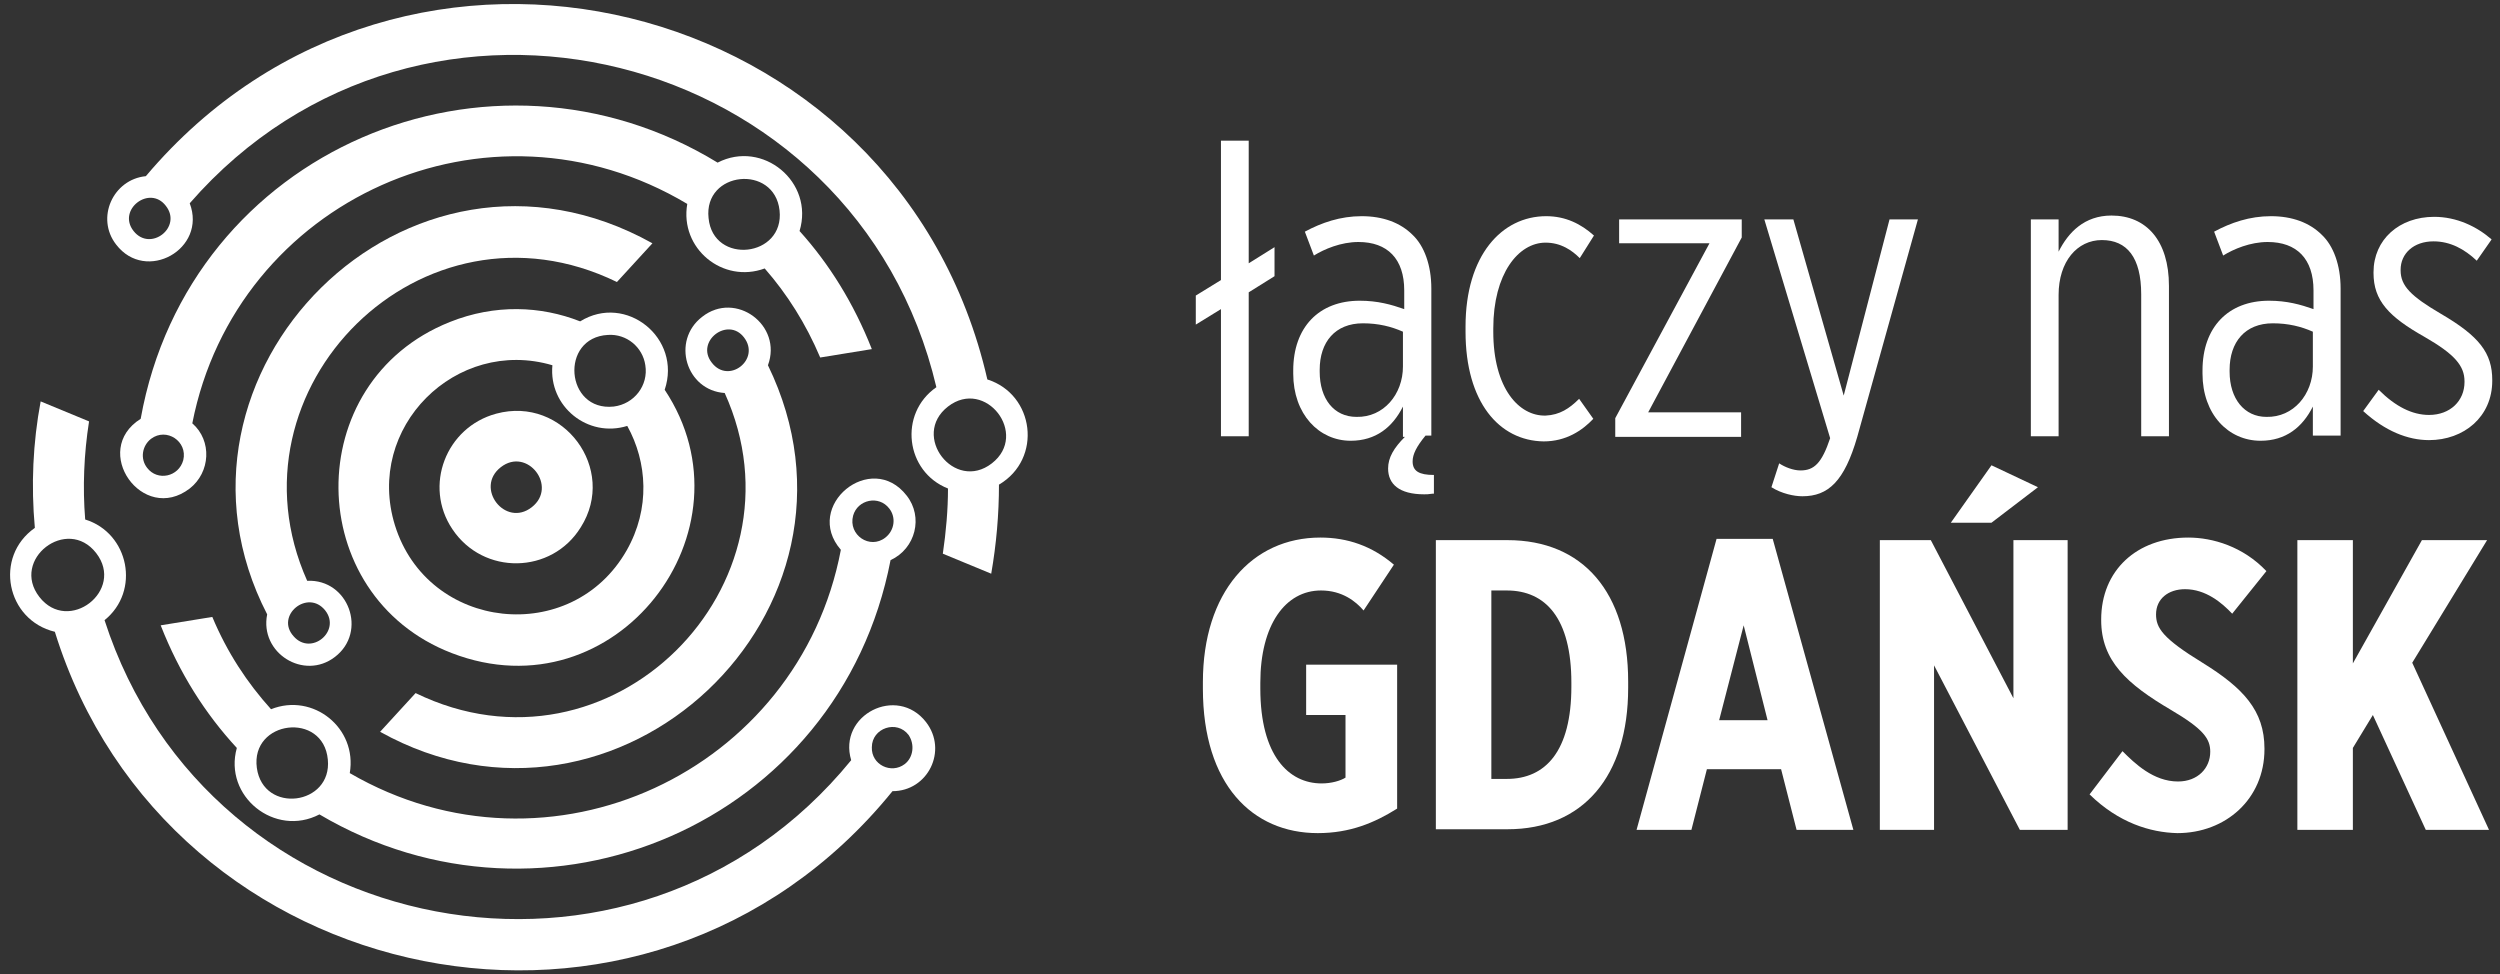 <?xml version="1.0" encoding="utf-8"?>
<!-- Generator: Adobe Illustrator 21.0.2, SVG Export Plug-In . SVG Version: 6.00 Build 0)  -->
<svg version="1.1" id="Warstwa_1" xmlns="http://www.w3.org/2000/svg" xmlns:xlink="http://www.w3.org/1999/xlink" x="0px" y="0px"
	 viewBox="0 0 387.4 151" style="enable-background:new 0 0 387.4 151;" xml:space="preserve">
<rect x="0" y="0" width="387.4" height="151" fill="#333333" stroke="none"/>
<style type="text/css">
	.st0{fill:#FFFFFF;}
</style>
<g>
	<polygon class="st0" points="189.2,21.8 189.2,43.4 185.3,45.8 185.3,50.3 189.2,47.9 189.2,67.6 193.5,67.6 193.5,45.3 
		197.5,42.8 197.5,38.3 193.5,40.8 193.5,21.8 	"/>
	<g>
		<path class="st0" d="M217.4,56.8v-5.4c-1.8-0.8-3.8-1.3-6.2-1.3c-4.3,0-6.7,2.9-6.7,7.2v0.3c0,4.2,2.2,7,5.7,7
			C214.4,64.7,217.4,61.1,217.4,56.8 M222,76.5c-0.6,0.1-1,0.1-1.3,0.1c-3.9,0-5.6-1.6-5.6-4c0-1.7,0.9-3.2,2.6-4.9h-0.3V63
			c-1.6,3.2-4.2,5.3-8.1,5.3c-4.9,0-8.9-4.1-8.9-10.4v-0.5c0-6.7,4-10.8,10.3-10.8c2.8,0,4.9,0.6,6.9,1.3v-2.9
			c0-4.9-2.6-7.5-7.1-7.5c-2.7,0-5.3,1.1-6.9,2.1l-1.4-3.7c2.6-1.4,5.5-2.4,8.8-2.4c3.3,0,6,1,7.9,2.9c1.8,1.7,2.9,4.7,2.9,8.3v22.8
			h-0.9c-1.4,1.7-2,2.9-2,4c0,1.5,1,2.1,3.3,2.1V76.5z"/>
		<path class="st0" d="M227.1,51.4v-0.8c0-11,5.6-17.1,12.5-17.1c3,0,5.4,1.2,7.4,3l-2.2,3.5c-1.2-1.2-2.9-2.4-5.3-2.4
			c-4.2,0-8.1,4.8-8.1,13.3v0.5c0,8.8,4,13.1,8.1,13c2.2-0.1,3.7-1.1,5.2-2.6l2.2,3.1c-1.7,1.8-4.2,3.5-7.7,3.5
			C232.3,68.3,227.1,62.3,227.1,51.4"/>
	</g>
	<polygon class="st0" points="250.3,64.8 264.9,37.7 250.9,37.7 250.9,34 269.9,34 269.9,36.8 255.4,63.9 269.8,63.9 269.8,67.7 
		250.3,67.7 	"/>
	<g>
		<path class="st0" d="M292.8,34h4.4l-9.4,33.7c-2,6.9-4.5,9.2-8.5,9.2c-1.3,0-3.2-0.4-4.8-1.4l1.2-3.7c0.9,0.6,2.2,1.1,3.3,1.1
			c2.1,0,3.3-1.1,4.6-5L273.4,34h4.5l7.8,27.3L292.8,34z"/>
		<path class="st0" d="M314.7,34h4.3V39c1.5-3,4-5.6,8.2-5.6c5.4,0,8.9,3.9,8.9,10.9v23.3h-4.3v-22c0-5.7-2.2-8.4-6.1-8.4
			c-3.8,0-6.7,3.3-6.7,8.5v21.9h-4.3V34z"/>
		<path class="st0" d="M358.4,56.8v-5.4c-1.8-0.8-3.8-1.3-6.2-1.3c-4.3,0-6.7,2.9-6.7,7.2v0.3c0,4.2,2.3,7,5.7,7
			C355.4,64.7,358.4,61.1,358.4,56.8 M341.3,57.9v-0.5c0-6.7,4-10.8,10.3-10.8c2.8,0,4.9,0.6,6.9,1.3v-2.9c0-4.9-2.6-7.5-7.1-7.5
			c-2.7,0-5.3,1.1-6.9,2.1l-1.4-3.7c2.6-1.4,5.5-2.4,8.8-2.4c3.3,0,6,1,7.9,2.9c1.8,1.7,2.9,4.7,2.9,8.3v22.8h-4.3V63
			c-1.6,3.2-4.2,5.3-8.1,5.3C345.3,68.3,341.3,64.2,341.3,57.9"/>
		<path class="st0" d="M366.2,63.7l2.4-3.3c2.6,2.6,5.2,3.9,7.8,3.9c3.3,0,5.5-2.2,5.5-5.1v-0.1c0-2.4-1.5-4.2-6.2-6.9
			c-5.5-3.1-7.9-5.6-7.9-9.9v-0.1c0-5.1,4-8.6,9.4-8.6c3.5,0,6.6,1.5,8.9,3.5l-2.3,3.3c-1.9-1.8-4.1-3-6.7-3c-3.1,0-5.1,1.9-5.1,4.4
			v0.1c0,2.4,1.6,4,6.2,6.7c6,3.5,8,6.1,8,10.3v0.1c0,5.6-4.4,9.2-9.8,9.2C373.1,68.2,369.6,66.8,366.2,63.7"/>
		<path class="st0" d="M186.4,106.7v-1c0-13.9,7.6-22.4,18.2-22.4c4.2,0,8,1.3,11.4,4.2l-4.7,7.1c-1.2-1.4-3.3-3.1-6.6-3.1
			c-5.5,0-9.4,5.3-9.4,14.3v0.9c0,10.4,4.4,14.7,9.5,14.7c1.5,0,2.9-0.4,3.7-0.9v-9.7h-6.1V103h14.1v22.3c-3.5,2.2-7.3,3.8-12.3,3.8
			C194.1,129.1,186.4,121.6,186.4,106.7"/>
		<path class="st0" d="M231.1,91.5v29.2h2.4c6,0,10-4.3,10-14.3v-0.6c0-10-4-14.3-10-14.3H231.1z M222.5,83.7h11.1
			c11.7,0,18.7,8.1,18.7,21.9v1c0,13.7-7,21.9-18.7,21.9h-11.1V83.7z"/>
	</g>
	<path class="st0" d="M273.9,111.6l-3.7-14.7l-3.8,14.7H273.9z M266,83.5h8.7l12.5,45.1h-8.8l-2.4-9.4h-11.5l-2.4,9.4h-8.5L266,83.5
		z"/>
	<path class="st0" d="M308.6,72.1l7.2,3.4l-7.2,5.5h-6.3L308.6,72.1z M291.3,83.7h7.9l12.8,24.5V83.7h8.4v44.9h-7.4l-13.3-25.5v25.5
		h-8.4V83.7z"/>
	<g>
		<path class="st0" d="M323.8,123.1l5.1-6.7c1.9,1.9,4.8,4.7,8.6,4.7c3.1,0,5-2.1,5-4.6c0-2-1-3.5-6.1-6.5
			c-6.8-4-10.8-7.6-10.8-13.9v-0.1c0-7.6,5.5-12.7,13.5-12.7c3.8,0,8.5,1.4,12.1,5.2l-5.3,6.6c-1.6-1.7-4.1-3.8-7.3-3.8
			c-2.6,0-4.5,1.5-4.5,3.9c0,2.1,1,3.7,7.2,7.5c6.3,3.9,9.6,7.4,9.6,13.3v0.1c0,7.7-6,13-13.5,13C333.2,129,328.3,127.5,323.8,123.1
			"/>
	</g>
	<polygon class="st0" points="356,83.7 364.6,83.7 364.6,102.8 375.3,83.7 385.4,83.7 373.8,102.7 385.7,128.6 375.9,128.6 
		367.7,110.8 364.6,115.9 364.6,128.6 356,128.6 	"/>
</g>
<g>
	<path class="st0" d="M50.4,94.6c2.5,3.2-2.2,7.1-4.9,4C42.6,95.4,47.7,91.2,50.4,94.6 M41.4,95.2c-1.2,6,5.7,10.3,10.5,6.6
		C57,97.9,54,89.7,47.6,90c-13.3-29.8,17.8-61,48-46.3l5.5-6C63.1,16.5,22.2,58,41.4,95.2"/>
	<path class="st0" d="M110.3,56.2c-2.6-3.3,2.5-7.2,5-3.9C117.9,55.7,112.9,59.6,110.3,56.2 M108.8,49.1c-4.8,3.7-2.5,11.4,3.5,11.8
		c13.5,29.8-17.7,61.2-47.9,46.5l-5.5,6c36.8,20.5,78.6-18.8,60.1-56.8C121.3,50.4,114,45,108.8,49.1"/>
	<path class="st0" d="M82.4,78.6c-4.1,3.2-8.9-3-4.8-6.2C81.7,69.2,86.5,75.4,82.4,78.6 M76.9,64.1c-7.8,2.1-11.3,11.2-6.8,17.9
		c4.8,7.2,15.4,7,19.9-0.3C95.7,72.7,87.3,61.3,76.9,64.1"/>
	<path class="st0" d="M153.7,71.8c-5.8,4.5-12.6-4.3-6.8-8.8C152.7,58.5,159.5,67.3,153.7,71.8 M20.7,35.8c-2.6-3.3,2.5-7.2,5-3.9
		C28.3,35.2,23.3,39.1,20.7,35.8 M153,58.8C139.3-1.1,62.6-20.1,22.6,27.3c-5.1,0.5-7.8,6.5-4.6,10.6c4.6,6,14.1,0.7,11.4-6.4
		C65.3-9.7,132.7,7.3,145.1,60c-5.9,4.1-4.8,13.1,1.8,15.7c0,3.3-0.3,6.7-0.8,10.1l7.5,3.1c0.8-4.6,1.2-9.2,1.2-13.8
		C161.6,71.1,160.3,61.1,153,58.8"/>
	<path class="st0" d="M109.8,33.8c-0.8-7.3,10.2-8.4,11-1.2C121.6,39.9,110.5,41.1,109.8,33.8 M28.4,71.3c-0.7,2.6-4,3.3-5.6,1.2
		c-1.1-1.4-0.8-3.4,0.6-4.5C25.8,66.2,29.1,68.4,28.4,71.3 M111.2,25.2C76,3.7,29.3,23.1,21.8,64.9c-7.8,4.9,0.3,16.4,7.6,10.8
		c3.2-2.5,3.5-7.4,0.4-10.1c6.8-34.7,45.9-52.4,76.7-34c-1.2,6.9,5.5,12.4,12,10c3.5,4,6.4,8.6,8.6,13.8l8-1.3
		c-2.8-7.1-6.6-13.2-11.2-18.3C126.2,28.2,118.2,21.6,111.2,25.2"/>
	<path class="st0" d="M140.2,118.4c-2.1,1.6-5.2,0.1-5.1-2.6c0-3,3.9-4.3,5.7-1.9C141.8,115.4,141.5,117.4,140.2,118.4 M6.1,92.5
		c-4.5-5.8,4.3-12.6,8.8-6.8C19.4,91.5,10.6,98.3,6.1,92.5 M131.9,117.8C98.3,159,32.4,146.3,16.2,96.1c5.6-4.5,3.8-13.5-3-15.6
		c-0.4-5-0.2-10.1,0.6-15.2l-7.5-3.1c-1.2,6.4-1.5,13-0.9,19.6C-1,86.3,1,96.1,8.5,97.9c17.4,56.1,91.7,71.7,129.8,24.7
		c5.5,0,8.6-6.3,5.2-10.7C139,106.1,129.8,110.8,131.9,117.8"/>
	<path class="st0" d="M50.8,117.7c0.7,7.1-10,8.5-11,1.3C38.8,111.6,50.1,110.2,50.8,117.7 M132.2,79.9c0.7-2.5,4-3.2,5.6-1.1
		c1.1,1.4,0.8,3.4-0.6,4.5C134.8,85.2,131.4,82.9,132.2,79.9 M49.5,126.2c35,20.7,80.6,1.5,88.5-39.4c3.9-1.8,5.1-6.7,2.5-10
		c-5.5-7.1-16.1,1.6-10.2,8.4c-6.5,34.3-45.1,52.6-76.1,34.6c1.2-7-5.7-12.5-12.2-9.9c-3.7-4.1-6.8-8.8-9.1-14.3l-8,1.3
		c2.9,7.4,6.9,13.7,11.8,19C34.6,123.4,42.6,129.8,49.5,126.2"/>
	<path class="st0" d="M95.1,63c-7.5,0.8-8.4-10.7-0.9-11.1c2.9-0.2,5.4,1.9,5.8,4.7C100.5,59.7,98.3,62.6,95.1,63 M97.1,85.3
		c-8.5,14.9-30.8,12.5-35.9-3.9c-4.7-15.2,9.5-29.2,24.4-24.8C85,63,91.1,67.9,97.2,66C100.3,71.6,100.8,78.8,97.1,85.3 M89.9,49.8
		c-6.1-2.4-13.2-2.7-20.2,0.1c-23.3,9.3-22.8,42.4,0.3,51.3c25.4,9.8,47.5-19,33-40.8C105.7,52.4,97,45.4,89.9,49.8"/>
</g>
</svg>

